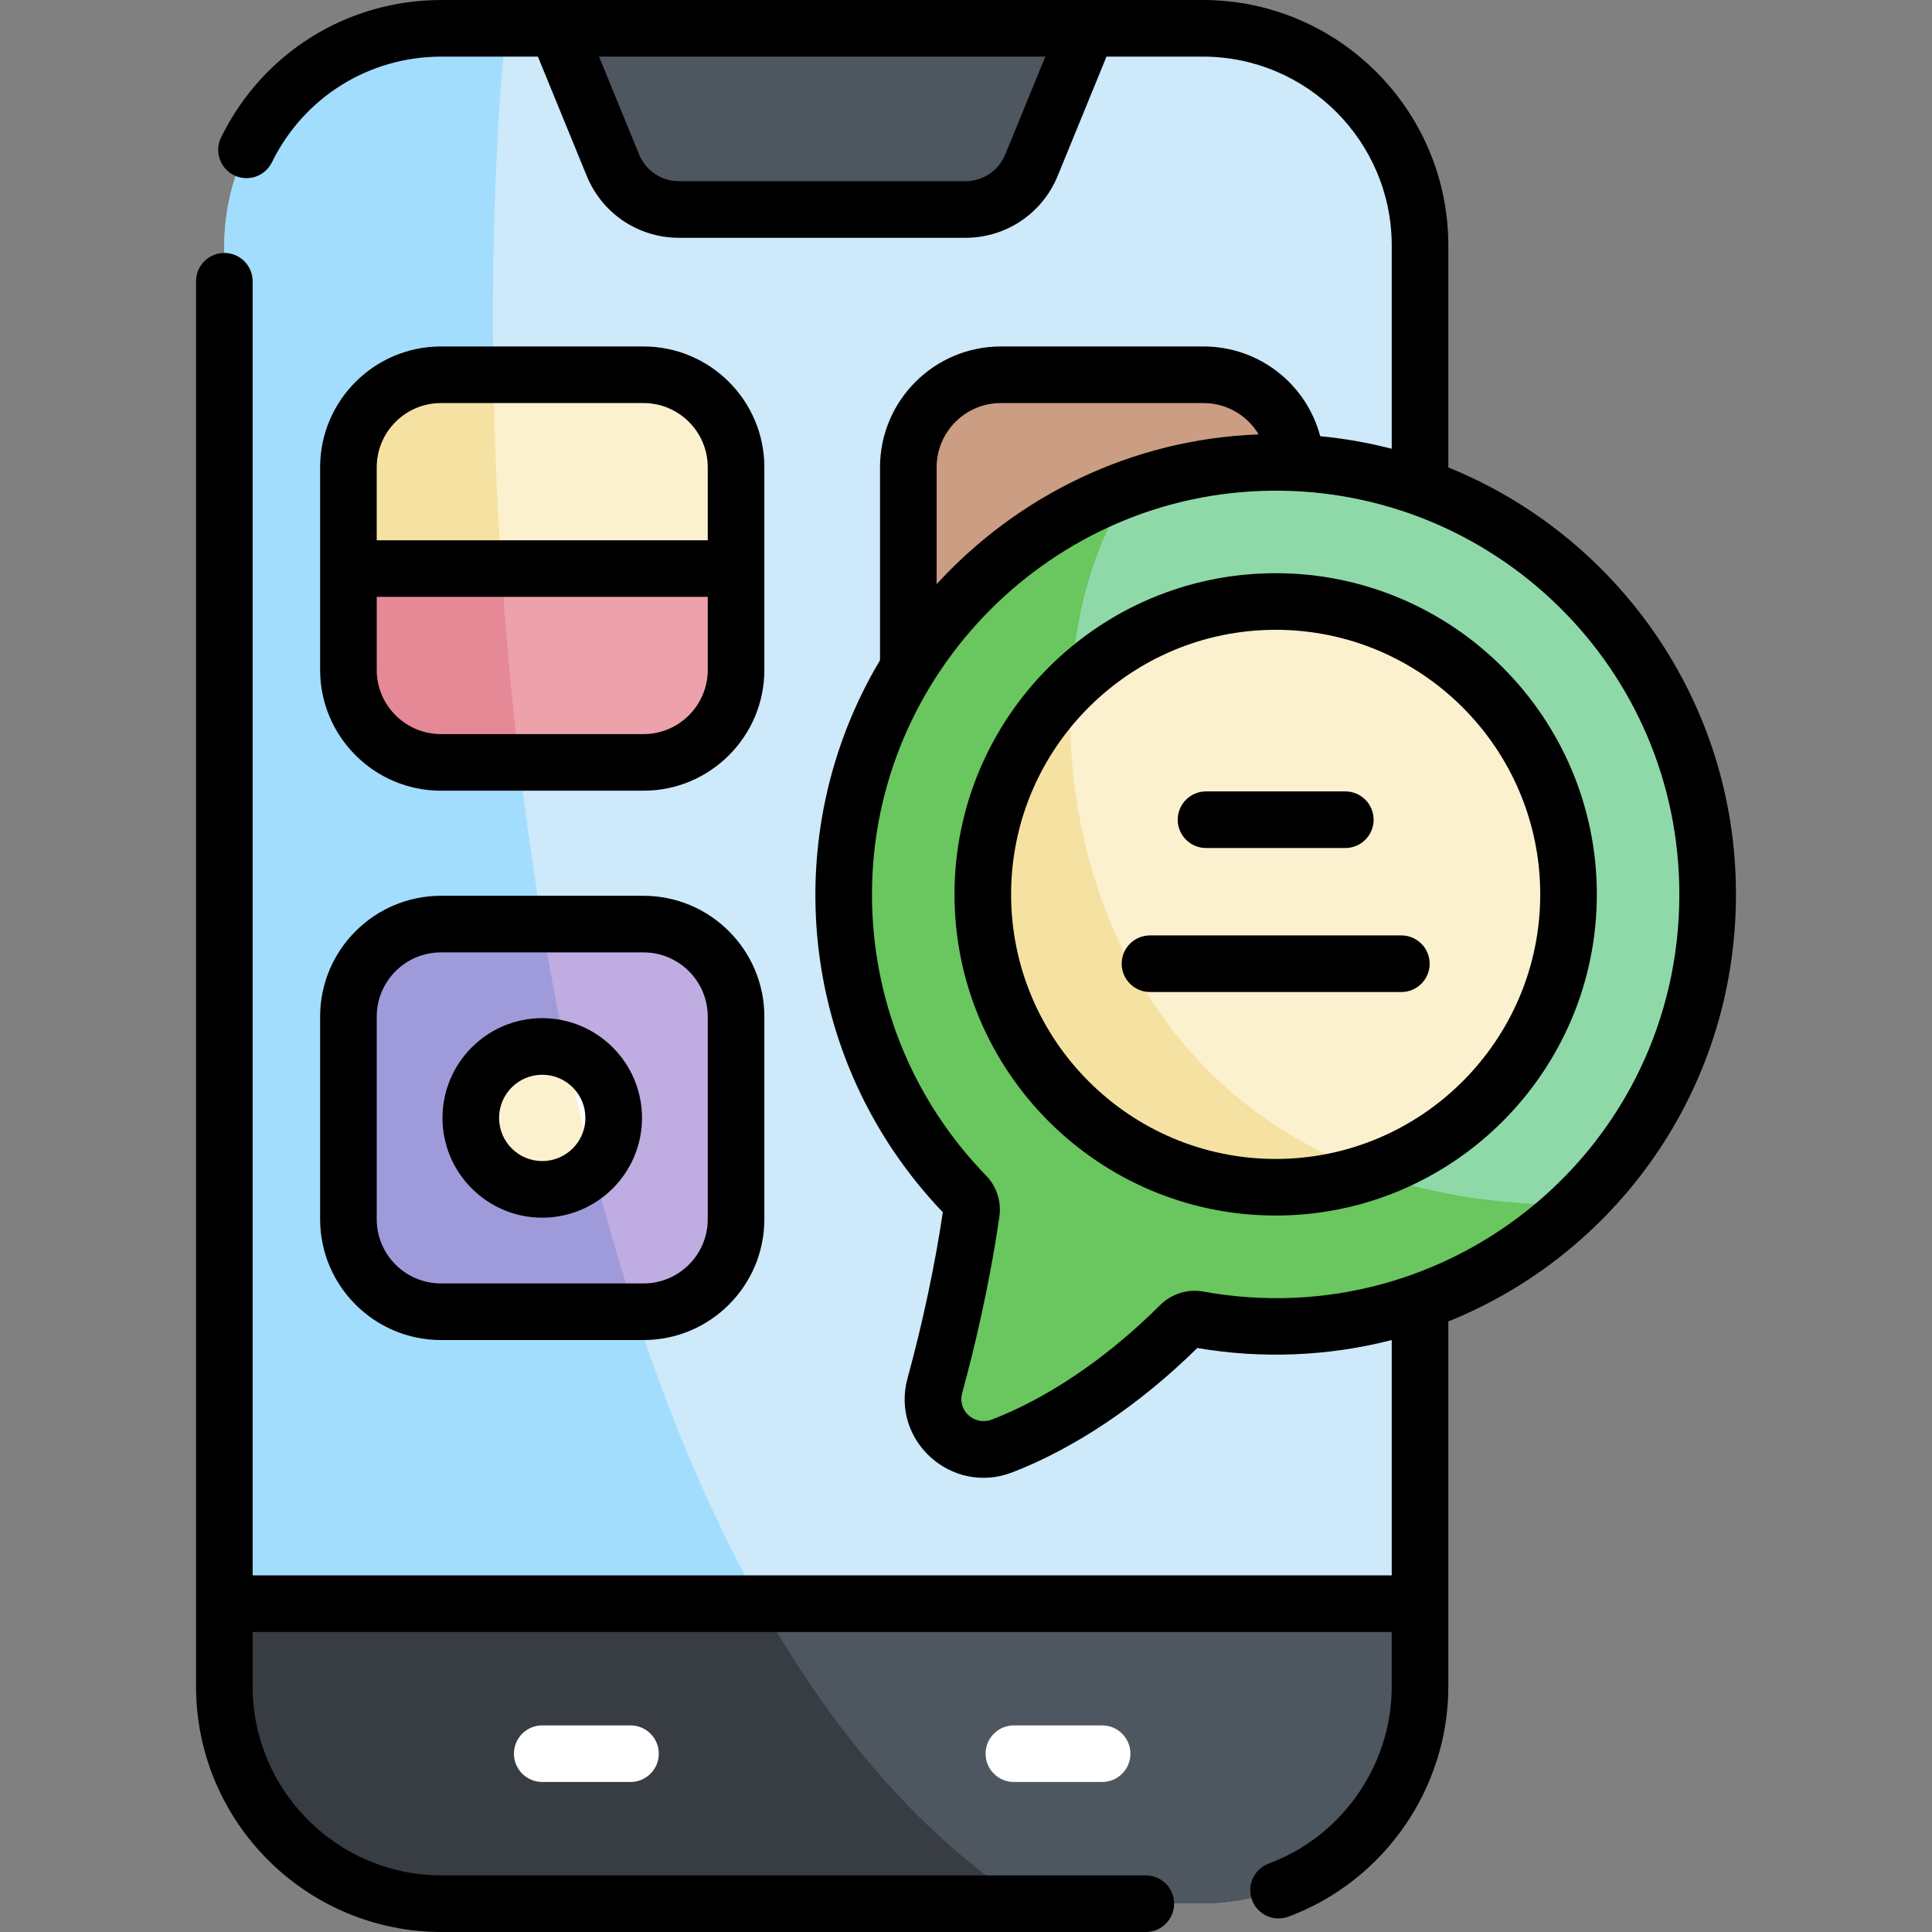 <svg id="Capa_1" enable-background="new 0 0 512 512" height="512" viewBox="0 0 512 512" width="512" xmlns="http://www.w3.org/2000/svg"><rect x="0" y="0" width="512" height="512" fill="#808080" stroke="none"/><g><g><path d="m318.758 504.5h-201.738c-31.793 0-57.566-25.773-57.566-57.566v-381.868c0-31.793 25.773-57.566 57.566-57.566h201.737c31.793 0 57.566 25.773 57.566 57.566v381.867c.001 31.794-25.772 57.567-57.565 57.567z" fill="#cde9fa"/><path d="m117.02 7.5c-31.793 0-57.566 25.773-57.566 57.566v381.867c0 31.793 25.773 57.566 57.566 57.566h154.904c-130.714-84.947-151.001-364.346-137.88-497h-17.024z" fill="#a2ddfd"/><path d="m288.198 7.5h-140.618l14.845 36.266c2.91 7.109 9.829 11.754 17.511 11.754h75.905c7.682 0 14.601-4.644 17.511-11.754z" fill="#4e5660"/><path d="m59.454 424.991v21.943c0 31.793 25.773 57.566 57.566 57.566h201.737c31.793 0 57.566-25.773 57.566-57.566v-21.943z" fill="#4e5660"/><path d="m59.454 446.934c0 31.793 25.773 57.566 57.566 57.566h154.904c-28.43-18.476-51.638-46.146-70.413-79.509h-142.057z" fill="#383c43"/><g fill="#fff"><path d="m167.088 472.245h-23.389c-4.142 0-7.5-3.357-7.5-7.5s3.358-7.5 7.5-7.5h23.389c4.142 0 7.5 3.357 7.5 7.5s-3.358 7.5-7.5 7.5z"/><path d="m292.079 472.245h-23.389c-4.143 0-7.5-3.357-7.5-7.5s3.357-7.5 7.5-7.5h23.389c4.143 0 7.5 3.357 7.5 7.5s-3.357 7.5-7.5 7.5z"/></g></g><path d="m265.236 99.316h53.687c13.542 0 24.52 10.978 24.52 24.52v53.687c0 13.542-10.978 24.52-24.52 24.52h-53.687c-13.542 0-24.52-10.978-24.52-24.52v-53.687c0-13.542 10.978-24.52 24.52-24.52z" fill="#cb9d82"/><path d="m170.543 99.316h-53.688c-13.542 0-24.52 10.978-24.52 24.52v53.687c0 13.542 10.978 24.52 24.52 24.52h53.688c13.542 0 24.52-10.978 24.52-24.52v-53.687c-.001-13.542-10.979-24.52-24.52-24.52z" fill="#eda1ab"/><path d="m116.855 202.044h20.749c-4.206-35.532-6.335-70.462-6.852-102.727h-13.897c-13.542 0-24.52 10.978-24.52 24.52v53.687c0 13.542 10.978 24.52 24.52 24.52z" fill="#e58996"/><path d="m170.543 99.316h-53.688c-13.542 0-24.52 10.978-24.52 24.52v26.844h102.727v-26.844c0-13.542-10.978-24.52-24.519-24.52z" fill="#fbf1cf"/><path d="m92.335 123.836v26.844h40.543c-1.171-17.634-1.862-34.849-2.127-51.364h-13.897c-13.541 0-24.519 10.978-24.519 24.52z" fill="#f5e2a2"/><path d="m170.543 244.895h-53.688c-13.542 0-24.52 10.978-24.52 24.52v53.687c0 13.542 10.978 24.52 24.52 24.52h53.688c13.542 0 24.52-10.978 24.52-24.52v-53.687c-.001-13.542-10.979-24.52-24.52-24.52z" fill="#bface1"/><path d="m336.967 122.542c-62.289.585-113.088 51.637-113.379 113.928-.146 31.237 12.224 59.58 32.379 80.318 1.165 1.199 1.697 2.882 1.459 4.536-2.317 16.055-5.962 32.323-9.681 45.889-2.908 10.607 7.521 19.936 17.788 15.991 15.763-6.057 32.444-17.271 47.172-31.994 1.263-1.262 3.05-1.876 4.806-1.558 7.13 1.293 14.49 1.928 22.016 1.834 62.812-.785 113.02-51.655 113.02-114.472-.002-63.589-51.851-115.07-115.58-114.472z" fill="#8fd9a9"/><path d="m317.51 349.653c7.131 1.293 14.49 1.928 22.016 1.834 30.523-.382 58.068-12.592 78.323-32.251-137.591 1.497-153.868-140.499-117.705-190.197-44.314 15.69-76.325 58.022-76.556 107.431-.146 31.237 12.224 59.58 32.379 80.318 1.165 1.199 1.697 2.882 1.459 4.536-2.317 16.055-5.962 32.323-9.681 45.889-2.908 10.607 7.521 19.936 17.788 15.991 15.763-6.057 32.444-17.27 47.172-31.994 1.262-1.261 3.049-1.875 4.805-1.557z" fill="#6ac65e"/><ellipse cx="338.066" cy="237.017" fill="#fbf1cf" rx="77.613" ry="77.613" transform="matrix(.175 -.985 .985 .175 45.662 528.505)"/><path d="m338.066 314.63c8.633 0 16.928-1.431 24.685-4.033-60.113-21.854-81.704-81-78.909-129.088-14.424 14.093-23.39 33.748-23.39 55.507.001 42.865 34.75 77.614 77.614 77.614z" fill="#f5e2a2"/><path d="m116.855 347.622h51.426c-10.69-32.703-18.74-67.602-24.593-102.727h-26.833c-13.542 0-24.52 10.978-24.52 24.52v53.688c0 13.542 10.978 24.519 24.52 24.519z" fill="#9f9bdb"/><circle cx="143.699" cy="296.259" fill="#fff" r="18.939"/><path d="m143.699 315.198c5.299 0 10.083-2.181 13.52-5.688-2.631-10.254-5.038-20.638-7.235-31.099-1.969-.694-4.079-1.091-6.286-1.091-10.46 0-18.939 8.479-18.939 18.939.001 10.46 8.48 18.939 18.94 18.939z" fill="#fbf1cf"/><path d="m371.375 247.895h-66.617c-4.143 0-7.5 3.357-7.5 7.5s3.357 7.5 7.5 7.5h66.617c4.143 0 7.5-3.357 7.5-7.5s-3.357-7.5-7.5-7.5zm-254.52-38.351h53.687c17.656 0 32.02-14.364 32.02-32.02v-53.688c0-17.655-14.364-32.02-32.02-32.02h-53.687c-17.656 0-32.02 14.364-32.02 32.02v53.688c0 17.656 14.365 32.02 32.02 32.02zm-17.02-85.708c0-9.385 7.635-17.02 17.02-17.02h53.687c9.385 0 17.02 7.635 17.02 17.02v19.344h-87.727zm0 34.344h87.727v19.344c0 9.385-7.635 17.02-17.02 17.02h-53.687c-9.385 0-17.02-7.636-17.02-17.02zm219.773 66.551h36.916c4.143 0 7.5-3.357 7.5-7.5s-3.357-7.5-7.5-7.5h-36.916c-4.143 0-7.5 3.357-7.5 7.5s3.358 7.5 7.5 7.5zm-175.909 97.967c14.579 0 26.439-11.86 26.439-26.439s-11.861-26.439-26.439-26.439-26.439 11.86-26.439 26.439 11.86 26.439 26.439 26.439zm0-37.879c6.308 0 11.439 5.132 11.439 11.439 0 6.308-5.132 11.439-11.439 11.439s-11.439-5.132-11.439-11.439 5.131-11.439 11.439-11.439zm-58.864 38.284c0 17.655 14.364 32.02 32.02 32.02h53.687c17.656 0 32.02-14.364 32.02-32.02v-53.688c0-17.655-14.364-32.02-32.02-32.02h-53.687c-17.656 0-32.02 14.364-32.02 32.02zm15-53.688c0-9.385 7.635-17.02 17.02-17.02h53.687c9.385 0 17.02 7.635 17.02 17.02v53.688c0 9.385-7.635 17.02-17.02 17.02h-53.687c-9.385 0-17.02-7.635-17.02-17.02zm283.989-145.538v-58.811c0-35.878-29.188-65.066-65.066-65.066-34.185 0-171.538 0-201.737 0-25.006 0-47.395 13.95-58.429 36.405-1.827 3.718-.293 8.212 3.424 10.039s8.211.295 10.039-3.424c8.492-17.284 25.722-28.02 44.966-28.02h25.526l12.938 31.606c4.081 9.971 13.68 16.413 24.453 16.413h75.905c10.774 0 20.372-6.442 24.452-16.412l12.938-31.607h25.525c27.607 0 50.066 22.46 50.066 50.066v53.865c-6.182-1.599-12.515-2.719-18.956-3.333-3.635-13.765-16.134-23.782-30.945-23.782h-53.688c-17.656 0-32.02 14.364-32.02 32.02v51.127c-27.463 46.05-21.897 105.962 16.641 146.294-2.05 13.857-5.357 29.429-9.345 43.974-4.537 16.547 11.729 31.116 27.712 24.976 16.582-6.372 33.973-18.064 49.064-32.977 16.987 2.917 34.693 2.226 51.537-2.109v62.371h-301.87v-342.958c0-4.143-3.358-7.5-7.5-7.5s-7.5 3.357-7.5 7.5v372.399c0 35.878 29.189 65.066 65.067 65.066h186.635c4.142 0 7.5-3.357 7.5-7.5s-3.358-7.5-7.5-7.5h-186.635c-27.607 0-50.067-22.46-50.067-50.066v-14.442h301.87v14.442c0 20.82-13.105 39.686-32.612 46.942-3.882 1.444-5.858 5.763-4.414 9.645 1.44 3.869 5.746 5.862 9.645 4.414 25.35-9.431 42.382-33.945 42.382-61.001v-96.74c44.178-17.778 76.223-61.219 76.222-113.178-.003-52.003-32.312-95.383-76.223-113.138zm-117.413-82.952c-1.764 4.31-5.912 7.095-10.569 7.095h-75.905c-4.657 0-8.807-2.785-10.571-7.095l-10.612-25.925h118.269zm-18.195 82.911c0-9.385 7.635-17.02 17.02-17.02h53.688c6.211 0 11.656 3.316 14.627 8.306-33.641 1.24-63.937 16.332-85.335 39.686zm70.632 218.437c-4.139-.748-8.417.607-11.446 3.634-13.806 13.801-29.631 24.561-44.56 30.297-4.559 1.751-9.142-2.349-7.865-7.007 3.002-10.949 7.152-27.957 9.872-46.804.567-3.942-.743-7.992-3.504-10.832-19.644-20.211-30.389-46.867-30.258-75.057.271-58.158 47.801-105.917 105.949-106.463 58.816-.592 108.009 46.794 108.009 106.974.001 67.136-60.534 117.173-126.197 105.258zm19.218-190.37c-46.932 0-85.113 38.182-85.113 85.113s38.182 85.113 85.113 85.113 85.113-38.182 85.113-85.113-38.181-85.113-85.113-85.113zm0 155.227c-38.66 0-70.113-31.453-70.113-70.113s31.453-70.113 70.113-70.113 70.113 31.453 70.113 70.113-31.452 70.113-70.113 70.113z"/></g></svg>